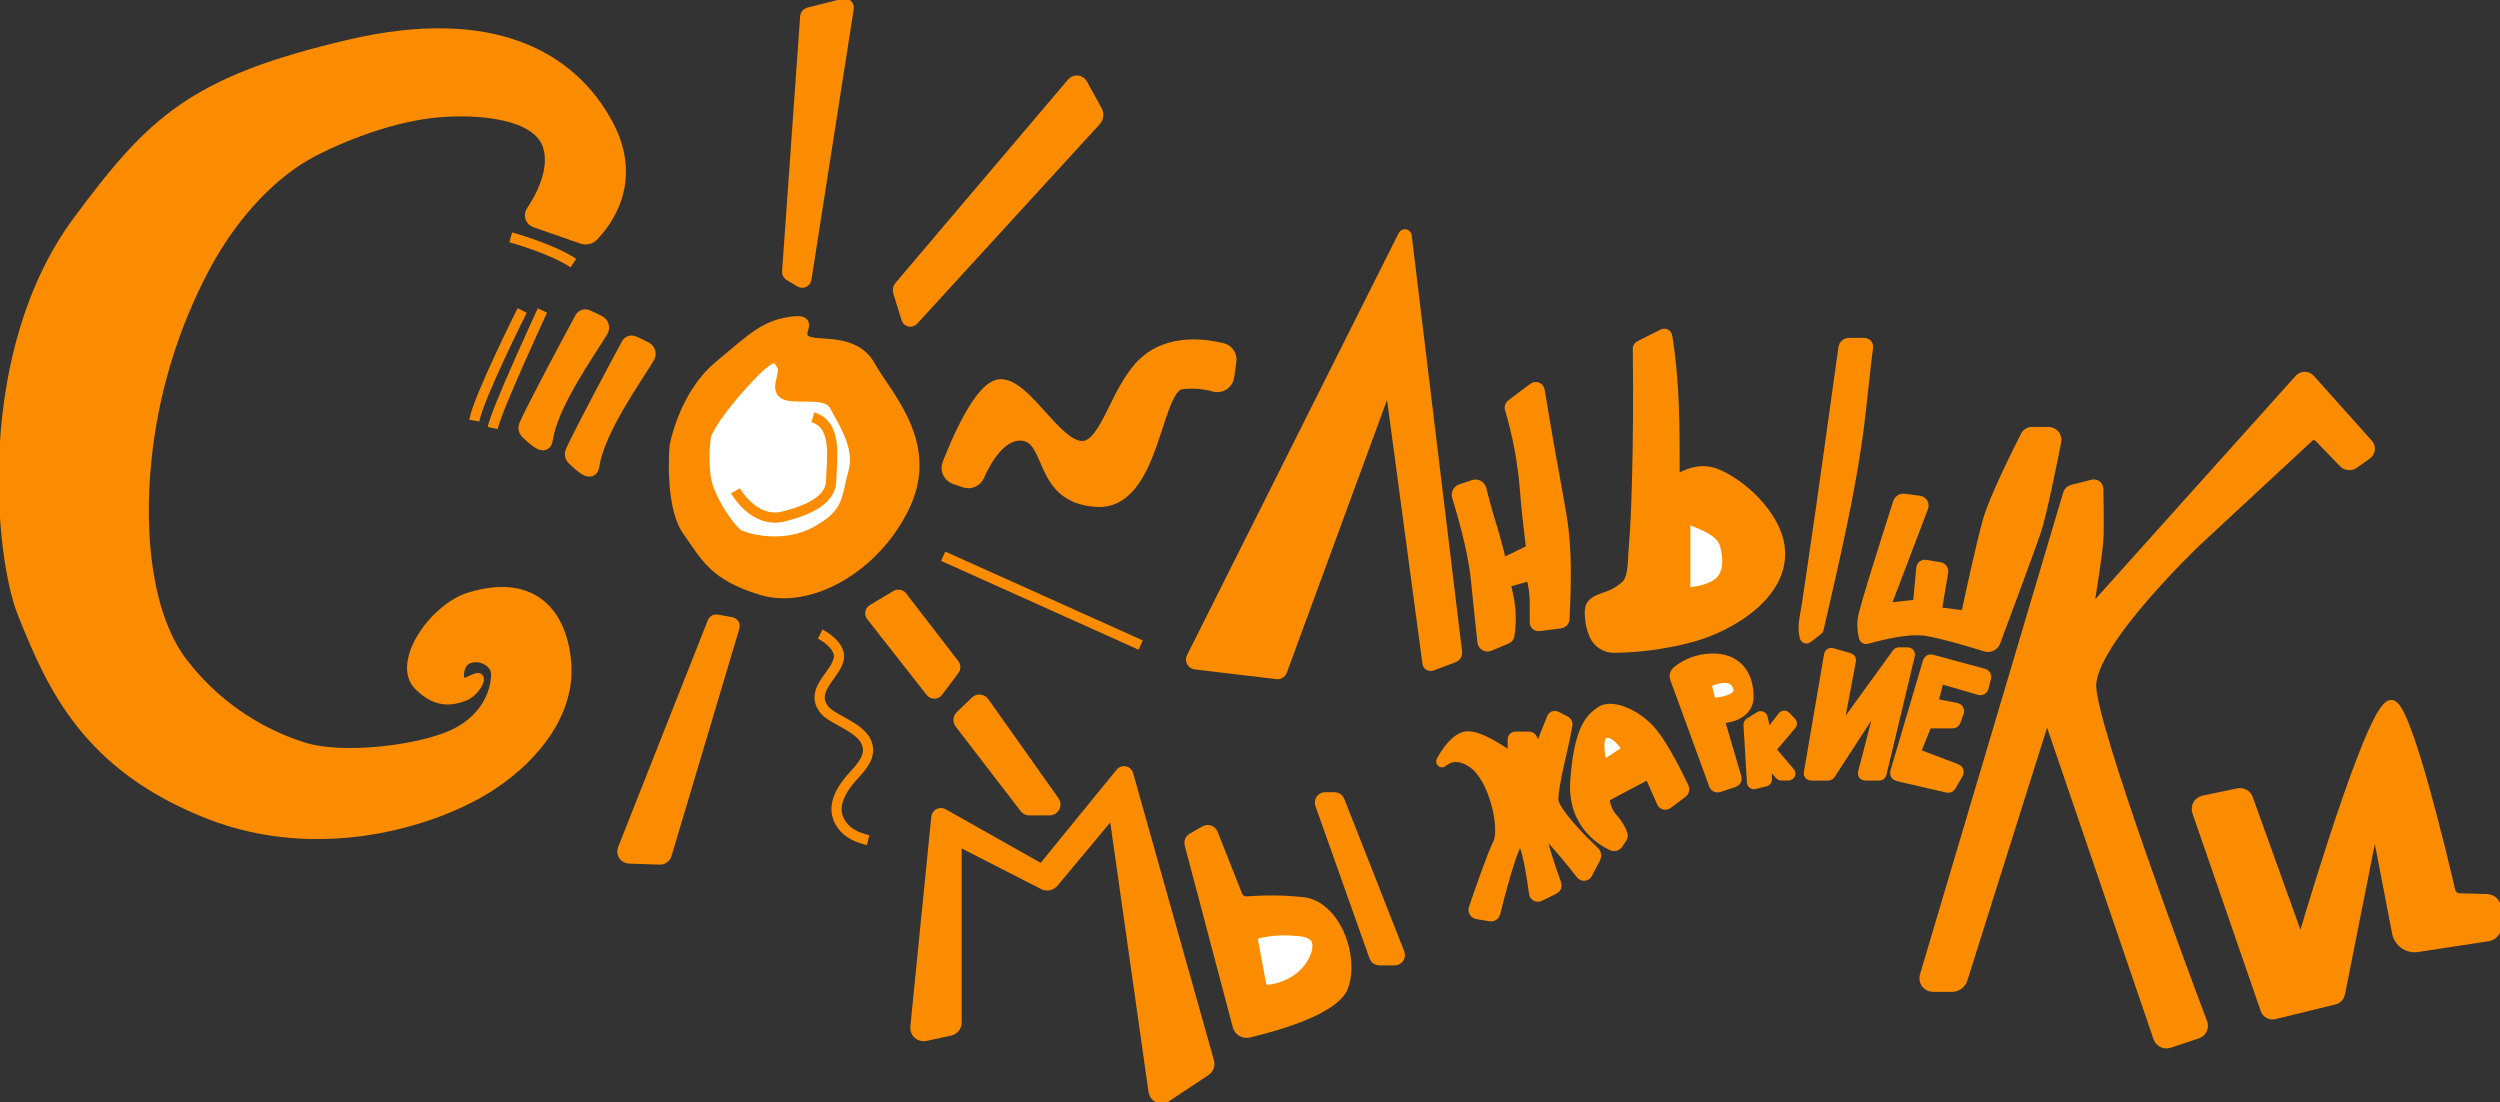 <?xml version="1.0" encoding="UTF-8"?> <svg xmlns="http://www.w3.org/2000/svg" width="490" height="216" viewBox="0 0 490 216" fill="none"><rect x="0" y="0" width="490" height="216" fill="#333333" stroke="none"/> <g clip-path="url(#clip0_89_89)"> <path d="M104.866 43.584L114.079 46.795C114.46 46.929 114.871 46.952 115.264 46.86C115.657 46.768 116.015 46.566 116.296 46.277C118.866 43.635 125.104 35.593 119.27 24.542C112.05 10.864 96.296 2.311 68.729 8.704C37.682 15.903 29.74 23.822 15.299 43.26C-3.921 69.135 -0.116 108.875 4.469 120.293C10.245 134.691 17.104 150.17 40.931 159.529C62.808 168.125 85.697 160.969 96.527 153.769C105.191 148.01 111.689 139.371 110.967 130.012C110.245 120.653 104.808 113.28 92.195 117.053C84.975 119.213 77.754 130.012 82.086 134.331C85.697 137.931 88.585 137.211 90.751 136.491C92.917 135.771 94.44 132.891 93.639 132.891C92.837 132.891 89.307 135.771 90.029 131.451C90.751 127.132 97.249 128.572 97.249 132.171C97.249 135.771 95.083 141.53 87.862 144.41C80.642 147.29 66.924 148.73 59.704 146.57C50.239 143.632 41.917 137.849 35.877 130.012C28.772 120.811 27.213 104.814 28.657 90.416C29.982 77.069 33.906 64.108 40.209 52.259C45.985 41.461 53.928 33.541 61.357 29.704C68.577 25.982 77.754 22.742 85.697 22.022C93.639 21.302 105.249 22.202 107.357 28.502C108.931 33.224 105.913 38.718 104.151 41.345C104.02 41.531 103.934 41.745 103.899 41.97C103.865 42.195 103.883 42.425 103.952 42.642C104.021 42.858 104.14 43.056 104.298 43.22C104.457 43.383 104.651 43.508 104.866 43.584Z" fill="#FB8C00" stroke="#FB8C00" stroke-width="2" stroke-miterlimit="10"></path> <path d="M100.108 46.522C100.108 46.522 108.051 48.681 112.383 51.561" stroke="#FB8C00" stroke-width="2" stroke-miterlimit="10"></path> <path d="M132.238 87.406C132.238 87.406 134.007 77.478 140.903 71.719C147.798 65.959 149.949 63.799 155.004 63.08C160.058 62.359 155.726 65.239 157.892 66.679C160.058 68.119 167.372 65.959 170.57 71.719C173.769 77.478 183.162 86.837 177.386 99.076C171.61 111.315 158.614 118.514 149.227 115.634C139.841 112.754 138.397 109.155 134.787 104.115C131.177 99.076 132.238 87.406 132.238 87.406Z" fill="#FB8C00" stroke="#FB8C00" stroke-width="2" stroke-miterlimit="10"></path> <path d="M138.376 85.397C138.376 85.397 139.098 82.518 145.596 75.318C152.094 68.119 152.26 70.149 153.257 71.654C154.253 73.159 151.372 76.758 154.26 77.478C157.148 78.198 162.202 76.758 163.646 79.638C165.09 82.518 168.701 87.557 167.257 92.597C165.813 97.636 166.535 100.516 160.036 104.116C153.538 107.715 146.318 105.555 144.874 104.835C143.43 104.116 139.098 98.075 138.376 93.9C137.958 91.081 137.958 88.216 138.376 85.397V85.397Z" fill="white" stroke="#FB8C00" stroke-width="2" stroke-miterlimit="10"></path> <path d="M144.151 96.196C144.151 96.196 147.761 102.676 153.538 101.236C159.314 99.796 162.924 97.636 162.924 94.037C162.924 90.437 164.368 83.238 159.314 81.798" stroke="#FB8C00" stroke-width="2" stroke-miterlimit="10"></path> <path d="M154.288 53.224L157.826 3.196C157.841 3.028 157.908 2.867 158.018 2.738C158.128 2.609 158.275 2.518 158.44 2.476L165.343 0.72C165.474 0.687 165.611 0.687 165.742 0.72C165.874 0.754 165.994 0.819 166.094 0.91C166.193 1.002 166.269 1.116 166.313 1.244C166.357 1.372 166.368 1.508 166.346 1.641L158.05 54.714C158.03 54.847 157.978 54.972 157.898 55.079C157.818 55.187 157.712 55.272 157.591 55.329C157.469 55.386 157.336 55.413 157.202 55.406C157.068 55.399 156.938 55.359 156.823 55.29L154.657 54.009C154.529 53.925 154.426 53.807 154.361 53.668C154.296 53.53 154.271 53.376 154.288 53.224V53.224Z" fill="#FB8C00" stroke="#FB8C00" stroke-width="2" stroke-miterlimit="10"></path> <path d="M176.261 56.111L210.109 16.227C210.239 16.073 210.405 15.952 210.592 15.875C210.779 15.799 210.983 15.769 211.184 15.789C211.386 15.809 211.579 15.878 211.748 15.989C211.917 16.101 212.055 16.252 212.152 16.429L215.04 21.684C215.212 21.999 215.282 22.36 215.239 22.716C215.196 23.072 215.044 23.406 214.802 23.671L179.004 62.792C178.911 62.893 178.792 62.968 178.661 63.009C178.529 63.05 178.389 63.056 178.255 63.026C178.12 62.996 177.996 62.931 177.894 62.839C177.793 62.746 177.717 62.628 177.676 62.497L176.037 57.213C175.979 57.025 175.969 56.826 176.008 56.634C176.047 56.441 176.134 56.262 176.261 56.111V56.111Z" fill="#FB8C00" stroke="#FB8C00" stroke-width="2" stroke-miterlimit="10"></path> <path d="M140.448 121.43L143.444 121.977C143.537 121.999 143.625 122.039 143.703 122.095C143.781 122.151 143.846 122.223 143.896 122.304C143.946 122.386 143.979 122.477 143.993 122.571C144.007 122.666 144.002 122.763 143.978 122.855L130.657 167.491C130.571 167.781 130.391 168.034 130.146 168.211C129.9 168.388 129.603 168.479 129.3 168.47L123.307 168.268C123.088 168.26 122.874 168.2 122.683 168.093C122.493 167.986 122.33 167.834 122.21 167.652C122.09 167.469 122.016 167.261 121.993 167.044C121.97 166.826 122 166.607 122.079 166.404L139.682 121.883C139.741 121.733 139.848 121.607 139.986 121.525C140.125 121.443 140.288 121.409 140.448 121.43Z" fill="#FB8C00" stroke="#FB8C00" stroke-width="2" stroke-miterlimit="10"></path> <path d="M170.759 120.739L182.427 135.612C182.51 135.719 182.616 135.805 182.737 135.864C182.859 135.923 182.992 135.953 183.127 135.953C183.262 135.953 183.395 135.923 183.517 135.864C183.638 135.805 183.744 135.719 183.827 135.612L187.069 131.293C187.185 131.14 187.247 130.955 187.247 130.764C187.247 130.573 187.185 130.387 187.069 130.235L176.795 116.894C176.664 116.723 176.474 116.607 176.262 116.567C176.05 116.527 175.831 116.567 175.647 116.678L171.004 119.45C170.898 119.514 170.806 119.599 170.735 119.701C170.664 119.802 170.615 119.918 170.592 120.04C170.568 120.161 170.571 120.286 170.6 120.407C170.629 120.527 170.683 120.641 170.759 120.739V120.739Z" fill="#FB8C00" stroke="#FB8C00" stroke-width="2" stroke-miterlimit="10"></path> <path d="M188.087 141.775L200.852 158.384C200.958 158.521 201.093 158.632 201.249 158.708C201.404 158.784 201.575 158.823 201.748 158.823H205.733C205.94 158.822 206.143 158.765 206.32 158.657C206.496 158.55 206.64 158.396 206.735 158.213C206.83 158.03 206.873 157.824 206.86 157.618C206.846 157.412 206.776 157.214 206.657 157.045L192.888 137.607C192.794 137.475 192.672 137.364 192.531 137.283C192.39 137.202 192.233 137.152 192.071 137.136C191.908 137.12 191.745 137.14 191.591 137.192C191.437 137.245 191.296 137.33 191.177 137.441L188.195 140.321C188.007 140.511 187.892 140.762 187.872 141.028C187.852 141.295 187.929 141.56 188.087 141.775V141.775Z" fill="#FB8C00" stroke="#FB8C00" stroke-width="2" stroke-miterlimit="10"></path> <path d="M184.866 109.019L223.574 126.434" stroke="#FB8C00" stroke-width="2" stroke-miterlimit="10"></path> <path d="M187.098 93.9C186.804 93.797 186.534 93.636 186.305 93.426C186.075 93.217 185.889 92.964 185.759 92.682C185.629 92.4 185.557 92.095 185.548 91.785C185.538 91.475 185.592 91.166 185.704 90.876C187.567 86.096 192.202 75.319 196.137 75.319C201.191 75.319 206.968 87.291 212.022 87.428C217.076 87.565 218.708 74.635 225.473 69.941C230.311 66.579 236.491 67.464 239.617 68.242C240.174 68.382 240.658 68.724 240.975 69.2C241.293 69.676 241.421 70.254 241.336 70.819L240.903 73.872C240.854 74.201 240.735 74.515 240.554 74.795C240.374 75.074 240.135 75.312 239.855 75.492C239.575 75.672 239.259 75.79 238.929 75.838C238.599 75.886 238.263 75.864 237.942 75.772C235.855 75.181 233.667 75.026 231.516 75.319C226.462 76.039 226.462 99.076 214.91 98.356C203.357 97.636 206.246 86.118 200.469 85.398C196.296 84.879 193.249 90.279 191.921 93.317C191.683 93.848 191.255 94.271 190.721 94.503C190.186 94.735 189.584 94.758 189.033 94.57L187.098 93.9Z" fill="#FB8C00" stroke="#FB8C00" stroke-width="2" stroke-miterlimit="10"></path> <path d="M160.758 124.273C160.758 124.273 165.09 126.433 164.368 129.313C163.646 132.063 160.223 134.259 160.685 137.304C160.945 138.419 161.628 139.389 162.591 140.011C164.974 141.753 169.776 143.193 170.122 146.663C170.368 149.046 168.122 151.033 166.714 152.675C164.548 155.23 162.743 158.564 165.01 161.703C166.245 163.416 168.158 164.193 170.144 164.669" stroke="#FB8C00" stroke-width="2" stroke-miterlimit="10"></path> <path d="M102.346 60.855C102.346 60.855 93.682 78.134 92.96 82.453" stroke="#FB8C00" stroke-width="2" stroke-miterlimit="10"></path> <path d="M106.318 60.855C106.318 60.855 97.292 80.293 96.57 83.893" stroke="#FB8C00" stroke-width="2" stroke-miterlimit="10"></path> <path d="M103.083 84.951C102.862 84.736 102.711 84.46 102.651 84.158C102.59 83.856 102.623 83.543 102.744 83.259C104.246 79.775 111.683 65.938 113.69 62.223C113.826 61.977 114.048 61.788 114.315 61.694C114.581 61.6 114.872 61.606 115.134 61.712C115.98 62.062 116.806 62.456 117.61 62.892C117.788 62.993 117.944 63.128 118.069 63.29C118.194 63.452 118.284 63.637 118.335 63.835C118.387 64.032 118.397 64.238 118.367 64.44C118.337 64.641 118.266 64.835 118.159 65.009C115.581 69.257 108.383 79.3 107.372 86.074C106.997 88.752 104.491 86.29 103.083 84.951Z" fill="#FB8C00" stroke="#FB8C00" stroke-width="2" stroke-miterlimit="10"></path> <path d="M112.18 90.099C111.959 89.883 111.808 89.605 111.749 89.301C111.69 88.998 111.724 88.684 111.848 88.4C113.357 84.952 120.779 71.086 122.786 67.371C122.922 67.115 123.151 66.92 123.426 66.825C123.7 66.73 124.001 66.743 124.267 66.86C125.109 67.211 125.934 67.605 126.736 68.041C126.914 68.14 127.07 68.275 127.194 68.436C127.319 68.597 127.409 68.782 127.461 68.979C127.512 69.176 127.523 69.381 127.492 69.582C127.462 69.784 127.392 69.977 127.285 70.15C124.714 74.398 117.508 84.448 116.498 91.222C116.093 93.922 113.588 91.431 112.18 90.099Z" fill="#FB8C00" stroke="#FB8C00" stroke-width="2" stroke-miterlimit="10"></path> <path d="M251.264 131.545L271.943 75.254C271.964 75.2 272.002 75.153 272.052 75.123C272.102 75.092 272.16 75.079 272.218 75.084C272.276 75.09 272.331 75.115 272.374 75.154C272.417 75.194 272.445 75.247 272.455 75.304L279.791 129.968C279.803 130.063 279.837 130.153 279.889 130.233C279.942 130.313 280.011 130.379 280.094 130.428C280.176 130.476 280.268 130.506 280.363 130.513C280.458 130.521 280.554 130.507 280.643 130.472L284.975 128.853C285.174 128.777 285.341 128.638 285.451 128.456C285.561 128.275 285.607 128.062 285.582 127.852L275.697 46.234C275.69 46.159 275.658 46.088 275.606 46.033C275.555 45.978 275.487 45.941 275.412 45.928C275.338 45.915 275.261 45.927 275.194 45.961C275.127 45.995 275.073 46.051 275.04 46.118L233.546 128.867C233.48 129 233.447 129.148 233.45 129.296C233.453 129.445 233.492 129.59 233.562 129.721C233.633 129.852 233.733 129.964 233.856 130.049C233.979 130.133 234.12 130.187 234.268 130.206L250.311 132.128C250.512 132.152 250.716 132.107 250.889 132.002C251.062 131.896 251.194 131.735 251.264 131.545V131.545Z" fill="#FB8C00" stroke="#FB8C00" stroke-width="2" stroke-miterlimit="10"></path> <path d="M286.361 95.873C286.068 95.963 285.822 96.164 285.678 96.434C285.533 96.704 285.501 97.019 285.589 97.313C286.462 100.12 288.701 107.708 289.278 113.468C289.798 118.709 290.325 123.547 290.571 125.822C290.587 125.976 290.64 126.124 290.724 126.254C290.809 126.384 290.923 126.492 291.057 126.57C291.191 126.647 291.342 126.693 291.497 126.702C291.652 126.71 291.807 126.683 291.95 126.621L295.35 125.181C295.481 125.127 295.594 125.04 295.68 124.929C295.766 124.818 295.822 124.687 295.841 124.547C296.191 122.236 296.169 119.883 295.776 117.579L295.249 115.138C295.196 114.885 295.24 114.62 295.374 114.399C295.508 114.177 295.722 114.014 295.971 113.943L299.119 113.043C299.247 113.006 299.38 112.996 299.511 113.013C299.642 113.03 299.769 113.074 299.882 113.141C299.996 113.208 300.095 113.298 300.172 113.405C300.249 113.512 300.304 113.634 300.332 113.763C300.622 115.089 300.789 116.438 300.831 117.795V121.977C300.829 122.083 300.851 122.188 300.895 122.284C300.938 122.381 301.003 122.466 301.083 122.535C301.164 122.604 301.259 122.654 301.361 122.682C301.464 122.71 301.571 122.715 301.675 122.697L305.834 122.179C306.05 122.155 306.249 122.054 306.396 121.896C306.543 121.737 306.628 121.531 306.636 121.315C306.939 114.605 307.177 107.831 306.065 101.157C305.127 95.599 304.044 90.049 303.105 84.484C302.652 81.82 302.202 79.156 301.755 76.492C301.733 76.364 301.678 76.244 301.596 76.143C301.514 76.042 301.407 75.964 301.286 75.916C301.165 75.868 301.033 75.853 300.904 75.87C300.775 75.888 300.653 75.939 300.549 76.017L296.217 79.278C296.091 79.366 295.997 79.492 295.947 79.637C295.898 79.782 295.896 79.939 295.942 80.085C297.438 85.135 298.418 90.323 298.867 95.57C299.148 99.4 299.589 103.216 300.058 107.032C300.081 107.218 300.045 107.406 299.956 107.571C299.866 107.736 299.728 107.87 299.56 107.953L295.148 110.113C295.053 110.158 294.95 110.181 294.845 110.182C294.74 110.183 294.637 110.161 294.541 110.118C294.446 110.075 294.361 110.011 294.292 109.932C294.224 109.853 294.173 109.76 294.145 109.659C293.711 107.982 292.744 104.238 292.195 102.59C291.646 100.941 290.787 97.651 290.325 95.851C290.286 95.702 290.217 95.562 290.123 95.439C290.029 95.317 289.911 95.214 289.776 95.138C289.642 95.061 289.493 95.013 289.34 94.994C289.186 94.976 289.03 94.988 288.881 95.03L286.361 95.873Z" fill="#FB8C00" stroke="#FB8C00" stroke-width="2" stroke-miterlimit="10"></path> <path d="M321.365 67.781C321.263 67.83 321.177 67.906 321.117 68.002C321.057 68.097 321.025 68.208 321.025 68.321C321.133 77.32 321.105 86.319 320.837 95.325C320.715 99.436 320.578 103.547 320.209 107.643C320.043 109.472 320.209 113.215 318.765 114.677C317.655 115.717 316.329 116.501 314.881 116.973C313.733 117.427 312.043 117.809 311.689 119.184C311.596 119.658 311.578 120.144 311.639 120.624C311.673 121.972 311.974 123.301 312.527 124.533C312.864 125.255 313.4 125.866 314.073 126.296C314.745 126.725 315.526 126.955 316.325 126.959C321.264 126.897 326.177 126.244 330.96 125.015C338.946 123.05 351.047 115.973 348.563 105.944C347.235 100.588 341.639 95.145 336.671 92.986C333.993 91.826 331.552 92.402 329.105 93.785C329.015 93.836 328.913 93.864 328.809 93.864C328.705 93.864 328.603 93.836 328.513 93.785C328.423 93.733 328.348 93.658 328.296 93.569C328.244 93.479 328.217 93.377 328.217 93.273C328.217 84.015 328.267 75.088 326.772 65.916C326.757 65.826 326.721 65.74 326.666 65.665C326.612 65.591 326.541 65.531 326.459 65.489C326.377 65.447 326.286 65.425 326.194 65.424C326.102 65.423 326.01 65.444 325.928 65.484L321.365 67.781Z" fill="#FB8C00" stroke="#FB8C00" stroke-width="2" stroke-miterlimit="10"></path> <path d="M362.404 67.227C362.142 67.226 361.888 67.321 361.69 67.493C361.492 67.665 361.364 67.903 361.329 68.162C359.885 78.486 358.441 88.805 356.996 99.119C356.39 103.396 355.747 107.759 355.105 112.078C354.78 114.281 354.448 116.477 354.123 118.68C353.82 120.667 353.184 122.891 353.747 124.886C353.763 124.941 353.792 124.991 353.832 125.032C353.872 125.072 353.921 125.102 353.976 125.119C354.031 125.135 354.089 125.138 354.145 125.126C354.201 125.114 354.253 125.088 354.296 125.051L356.282 123.496C356.375 123.426 356.44 123.323 356.462 123.208C359.502 109.825 362.751 96.384 364.448 82.748C365.054 77.853 365.48 72.936 366.13 68.033C366.142 67.931 366.133 67.828 366.102 67.731C366.071 67.633 366.02 67.543 365.952 67.467C365.884 67.391 365.8 67.33 365.706 67.288C365.612 67.247 365.511 67.226 365.408 67.227H362.404Z" fill="#FB8C00" stroke="#FB8C00" stroke-width="2" stroke-miterlimit="10"></path> <path d="M330.317 102.546V115.504C330.317 115.601 330.338 115.696 330.378 115.783C330.419 115.871 330.478 115.948 330.551 116.011C330.625 116.073 330.711 116.119 330.804 116.144C330.897 116.17 330.995 116.175 331.09 116.16C333.018 115.864 335.292 115.497 336.866 114.194C338.953 112.481 338.765 109.291 338.13 106.923C337.364 104.043 333.798 102.942 331.328 101.883C331.218 101.835 331.098 101.816 330.978 101.826C330.859 101.836 330.743 101.876 330.643 101.942C330.543 102.007 330.46 102.097 330.403 102.202C330.347 102.308 330.317 102.426 330.317 102.546Z" fill="white" stroke="#FB8C00" stroke-width="2" stroke-miterlimit="10"></path> <path d="M373.242 97.773C372.981 97.734 372.715 97.788 372.491 97.926C372.268 98.065 372.101 98.279 372.021 98.529C370.715 102.59 365.4 119.184 365.09 121.394C364.972 122.558 365.052 123.734 365.328 124.871C365.342 124.934 365.369 124.993 365.407 125.045C365.445 125.097 365.494 125.14 365.549 125.172C365.605 125.205 365.666 125.225 365.73 125.233C365.794 125.241 365.859 125.235 365.92 125.217C367.646 124.713 373.754 123.057 377.408 123.626C380.642 124.115 386.512 125.879 389.191 126.714C389.569 126.833 389.977 126.802 390.332 126.627C390.687 126.453 390.961 126.149 391.097 125.778C392.736 121.373 397.812 107.723 399.039 104.116C400.173 100.725 402.195 90.66 403.011 86.506C403.054 86.284 403.048 86.055 402.993 85.836C402.937 85.616 402.833 85.412 402.689 85.237C402.545 85.062 402.363 84.921 402.158 84.825C401.953 84.728 401.729 84.678 401.502 84.678H398.238C397.992 84.676 397.751 84.742 397.54 84.87C397.33 84.997 397.159 85.18 397.047 85.398C395.668 88.105 390.881 97.636 389.653 101.956C388.426 106.276 386.216 116.463 385.53 119.688C385.471 119.957 385.314 120.195 385.088 120.355C384.862 120.515 384.585 120.585 384.31 120.552L380.354 120.055C380.249 120.042 380.148 120.008 380.057 119.955C379.966 119.902 379.887 119.832 379.823 119.748C379.76 119.664 379.714 119.569 379.689 119.467C379.663 119.365 379.659 119.259 379.675 119.155L380.852 112.1C380.869 111.997 380.867 111.892 380.843 111.791C380.82 111.689 380.777 111.593 380.717 111.508C380.657 111.423 380.58 111.351 380.492 111.296C380.403 111.24 380.305 111.203 380.202 111.186L377.357 110.71C377.268 110.695 377.176 110.699 377.087 110.721C376.999 110.742 376.916 110.782 376.844 110.838C376.773 110.893 376.713 110.963 376.669 111.043C376.626 111.123 376.6 111.21 376.592 111.301L375.956 118.068C375.947 118.189 375.896 118.302 375.811 118.389C375.727 118.475 375.615 118.53 375.494 118.543L370.007 119.148C369.945 119.155 369.883 119.145 369.826 119.121C369.768 119.097 369.718 119.058 369.681 119.009C369.643 118.96 369.619 118.901 369.61 118.84C369.601 118.779 369.609 118.716 369.632 118.658L376.953 99.407C377 99.279 377.019 99.142 377.007 99.005C376.995 98.869 376.953 98.737 376.884 98.619C376.815 98.5 376.721 98.399 376.608 98.321C376.495 98.243 376.366 98.192 376.231 98.169L373.242 97.773Z" fill="#FB8C00" stroke="#FB8C00" stroke-width="2" stroke-miterlimit="10"></path> <path d="M405.335 96.845L377.277 191.249C377.199 191.499 377.181 191.763 377.224 192.02C377.267 192.278 377.371 192.522 377.526 192.732C377.682 192.943 377.885 193.114 378.119 193.231C378.352 193.349 378.611 193.41 378.873 193.409H382.591C383.046 193.406 383.487 193.26 383.854 192.992C384.221 192.725 384.494 192.349 384.635 191.919L401.191 139.414L423.032 203.358C423.102 203.566 423.212 203.757 423.356 203.921C423.501 204.086 423.676 204.221 423.873 204.318C424.069 204.415 424.283 204.472 424.501 204.486C424.72 204.501 424.94 204.472 425.147 204.402L430.671 202.566C430.873 202.5 431.059 202.394 431.219 202.255C431.379 202.115 431.509 201.945 431.601 201.754C431.693 201.563 431.746 201.355 431.756 201.144C431.766 200.932 431.734 200.721 431.66 200.522C428.151 191.206 409.855 142.208 409.855 134.375C409.855 125.736 430.44 106.161 430.44 106.161L452.519 85.672C452.657 85.539 452.821 85.436 452.999 85.367C453.178 85.298 453.369 85.265 453.56 85.271C453.752 85.276 453.94 85.319 454.115 85.398C454.289 85.477 454.446 85.59 454.577 85.729L459.342 90.668C459.6 90.939 459.947 91.108 460.32 91.144C460.693 91.18 461.066 91.08 461.371 90.862L463.92 89.055C464.074 88.944 464.203 88.802 464.299 88.638C464.394 88.475 464.455 88.293 464.476 88.104C464.497 87.916 464.478 87.725 464.421 87.544C464.364 87.363 464.269 87.196 464.144 87.054L452.757 74.326C452.628 74.181 452.47 74.066 452.292 73.986C452.115 73.907 451.923 73.866 451.729 73.866C451.534 73.866 451.342 73.907 451.165 73.986C450.988 74.066 450.829 74.181 450.7 74.326L410.165 119.508C410.1 119.581 410.012 119.63 409.916 119.649C409.82 119.668 409.72 119.656 409.632 119.614C409.543 119.572 409.471 119.502 409.425 119.416C409.38 119.329 409.363 119.231 409.378 119.134C409.898 115.974 411.046 108.767 411.256 105.902C411.443 103.396 411.256 95.823 411.256 95.823C411.255 95.693 411.225 95.564 411.168 95.448C411.11 95.331 411.027 95.229 410.924 95.149C410.821 95.069 410.701 95.014 410.573 94.987C410.446 94.961 410.314 94.963 410.187 94.995L406.122 96.017C405.93 96.075 405.757 96.182 405.619 96.327C405.481 96.472 405.383 96.651 405.335 96.845V96.845Z" fill="#FB8C00" stroke="#FB8C00" stroke-width="2" stroke-miterlimit="10"></path> <path d="M430.672 159.104L444.044 197.829C444.158 198.177 444.401 198.467 444.723 198.642C445.045 198.817 445.421 198.864 445.776 198.773L457.553 195.893C457.819 195.827 458.06 195.687 458.249 195.49C458.439 195.292 458.568 195.045 458.621 194.777L464.975 162.776C464.999 162.661 465.062 162.558 465.153 162.484C465.245 162.41 465.359 162.369 465.477 162.369C465.595 162.369 465.709 162.41 465.8 162.484C465.891 162.558 465.954 162.661 465.979 162.776L469.834 182.797C470.005 183.692 470.518 184.484 471.264 185.008C472.011 185.532 472.932 185.746 473.834 185.605L487.632 183.488C488.082 183.421 488.492 183.195 488.789 182.852C489.086 182.508 489.249 182.07 489.249 181.617V178.125C489.249 177.63 489.056 177.154 488.709 176.799C488.362 176.444 487.89 176.238 487.394 176.224L482.058 176.088C481.641 176.077 481.239 175.93 480.913 175.67C480.587 175.41 480.355 175.051 480.253 174.648C478.715 168.017 472.152 140.494 469.004 138.277C465.856 136.06 454.376 173.971 451.589 183.359C451.539 183.495 451.45 183.612 451.332 183.697C451.215 183.781 451.074 183.829 450.929 183.833C450.785 183.837 450.642 183.797 450.52 183.719C450.398 183.641 450.302 183.528 450.246 183.395L440.592 156.549C440.459 156.174 440.194 155.861 439.845 155.667C439.497 155.474 439.09 155.414 438.701 155.498L431.849 156.938C431.621 156.99 431.406 157.09 431.22 157.231C431.034 157.372 430.88 157.551 430.769 157.756C430.658 157.961 430.591 158.187 430.575 158.42C430.558 158.652 430.591 158.886 430.672 159.104V159.104Z" fill="#FB8C00" stroke="#FB8C00" stroke-width="2" stroke-miterlimit="10"></path> <path d="M179.422 201.32L183.523 160.205C183.534 160.054 183.583 159.908 183.666 159.781C183.749 159.653 183.862 159.549 183.996 159.477C184.13 159.405 184.28 159.368 184.432 159.37C184.584 159.371 184.734 159.411 184.866 159.485L203.458 169.975C203.672 170.095 203.921 170.136 204.162 170.09C204.403 170.044 204.619 169.914 204.772 169.723L219.639 151.473C219.737 151.35 219.868 151.257 220.016 151.204C220.164 151.151 220.324 151.14 220.478 151.172C220.632 151.204 220.774 151.278 220.888 151.386C221.003 151.494 221.085 151.631 221.126 151.782L236.975 208.102C237.066 208.429 237.051 208.776 236.933 209.094C236.815 209.412 236.6 209.684 236.318 209.873L228.585 215.006C228.359 215.158 228.098 215.25 227.827 215.273C227.555 215.296 227.283 215.25 227.034 215.14C226.786 215.029 226.569 214.856 226.406 214.639C226.243 214.422 226.138 214.167 226.101 213.898L218.476 160.184C218.46 160.067 218.411 159.958 218.333 159.87C218.256 159.781 218.155 159.717 218.041 159.685C217.928 159.652 217.808 159.654 217.695 159.689C217.583 159.724 217.483 159.791 217.408 159.881L206.498 172.962C206.264 173.242 205.941 173.434 205.583 173.507C205.225 173.58 204.853 173.53 204.527 173.366L188.852 165.36C188.709 165.287 188.549 165.252 188.389 165.259C188.228 165.265 188.072 165.313 187.935 165.396C187.798 165.48 187.685 165.598 187.606 165.737C187.528 165.877 187.487 166.035 187.487 166.195V200.428C187.486 200.794 187.359 201.15 187.128 201.435C186.897 201.72 186.576 201.919 186.216 201.997L181.379 203.048C181.13 203.104 180.871 203.101 180.624 203.037C180.376 202.974 180.148 202.853 179.957 202.684C179.766 202.515 179.617 202.304 179.524 202.067C179.432 201.829 179.397 201.574 179.422 201.32Z" fill="#FB8C00" stroke="#FB8C00" stroke-width="2" stroke-miterlimit="10"></path> <path d="M233.17 165.461L242.599 201.112C242.717 201.555 243.003 201.935 243.396 202.171C243.79 202.407 244.26 202.482 244.708 202.379C249.228 201.328 261.495 198.059 263.257 193.387C265.423 187.628 261.812 177.549 255.314 176.829C251.699 176.454 248.057 176.409 244.433 176.692C244.025 176.726 243.617 176.627 243.269 176.41C242.922 176.194 242.654 175.871 242.506 175.49L237.711 163.366C237.655 163.225 237.569 163.098 237.459 162.993C237.349 162.888 237.218 162.807 237.074 162.757C236.931 162.706 236.778 162.687 236.627 162.7C236.475 162.713 236.328 162.759 236.195 162.833L233.646 164.273C233.448 164.392 233.294 164.573 233.208 164.787C233.122 165.002 233.108 165.238 233.17 165.461V165.461Z" fill="#FB8C00" stroke="#FB8C00" stroke-width="2" stroke-miterlimit="10"></path> <path d="M245.596 184.453L247.177 192.941C247.241 193.274 247.429 193.57 247.704 193.77C247.979 193.969 248.32 194.056 248.657 194.014C252.672 193.524 256.506 191.134 257.899 187.203C258.318 186.03 258.52 184.388 257.48 183.488C256.441 182.588 255.004 182.502 253.748 182.43C251.329 182.21 248.891 182.38 246.527 182.934C246.21 183.025 245.938 183.232 245.765 183.513C245.593 183.794 245.532 184.129 245.596 184.453V184.453Z" fill="white" stroke="#FB8C00" stroke-width="2" stroke-miterlimit="10"></path> <path d="M259.74 156.268H261.581C261.787 156.268 261.988 156.33 262.158 156.445C262.328 156.561 262.459 156.725 262.534 156.916L274.303 186.829C274.363 186.983 274.384 187.15 274.365 187.314C274.345 187.479 274.286 187.636 274.193 187.773C274.099 187.91 273.973 188.022 273.826 188.099C273.68 188.177 273.516 188.217 273.35 188.218H270.339C270.127 188.22 269.92 188.155 269.747 188.034C269.573 187.913 269.442 187.74 269.372 187.541L258.772 157.664C258.711 157.508 258.689 157.339 258.708 157.173C258.727 157.006 258.787 156.847 258.883 156.709C258.978 156.571 259.107 156.458 259.256 156.381C259.406 156.305 259.572 156.265 259.74 156.268V156.268Z" fill="#FB8C00" stroke="#FB8C00" stroke-width="2" stroke-miterlimit="10"></path> <path d="M282.499 149.183C282.482 149.215 282.477 149.252 282.485 149.286C282.493 149.321 282.513 149.352 282.542 149.374C282.57 149.395 282.605 149.406 282.641 149.404C282.677 149.402 282.711 149.388 282.737 149.363C283.719 148.514 285.668 147.556 288.556 149.471C292.888 152.351 295.054 162.43 293.61 165.31C292.419 167.678 289.776 175.389 288.867 178.06C288.827 178.175 288.814 178.297 288.826 178.417C288.839 178.538 288.878 178.655 288.941 178.759C289.003 178.863 289.088 178.952 289.188 179.021C289.289 179.089 289.404 179.134 289.524 179.154L292.094 179.579C292.308 179.616 292.528 179.57 292.709 179.451C292.89 179.332 293.019 179.148 293.069 178.938C293.834 175.857 296.679 164.59 297.943 164.59C299.206 164.59 300.304 172.3 300.693 175.108C300.707 175.224 300.749 175.336 300.815 175.432C300.881 175.529 300.97 175.608 301.074 175.662C301.178 175.717 301.293 175.746 301.411 175.746C301.528 175.746 301.644 175.717 301.748 175.662L304.636 174.258C304.813 174.176 304.953 174.031 305.028 173.851C305.103 173.671 305.107 173.47 305.04 173.287C304.224 171.033 301.654 163.755 302.267 163.15C302.881 162.545 308.044 168.989 309.899 171.372C309.974 171.464 310.071 171.536 310.181 171.582C310.291 171.628 310.411 171.646 310.53 171.635C310.648 171.624 310.762 171.583 310.861 171.517C310.961 171.451 311.042 171.361 311.098 171.256L312.73 168.161C312.836 167.964 312.873 167.738 312.837 167.518C312.8 167.298 312.691 167.096 312.527 166.944C310.607 165.123 304.434 159.104 304.434 156.671C304.434 153.791 306.405 146.505 306.917 143.582L307.213 142.063C307.24 141.921 307.219 141.773 307.153 141.643C307.088 141.513 306.983 141.408 306.852 141.343L304.997 140.386C304.926 140.35 304.848 140.329 304.768 140.325C304.689 140.321 304.61 140.333 304.535 140.36C304.46 140.388 304.392 140.431 304.335 140.486C304.278 140.541 304.233 140.608 304.202 140.681L301.849 146.563C301.82 146.626 301.774 146.679 301.716 146.716C301.657 146.754 301.589 146.774 301.52 146.774C301.451 146.774 301.383 146.754 301.325 146.716C301.267 146.679 301.22 146.626 301.192 146.563L300.282 144.756C300.23 144.647 300.148 144.556 300.046 144.492C299.943 144.428 299.825 144.395 299.704 144.396H296.953C296.832 144.398 296.716 144.447 296.631 144.533C296.546 144.62 296.499 144.736 296.499 144.857V148.039C296.499 148.102 296.482 148.163 296.449 148.217C296.416 148.271 296.369 148.314 296.313 148.342C296.256 148.371 296.193 148.383 296.13 148.378C296.068 148.372 296.008 148.35 295.957 148.312C294.34 147.139 289.495 143.798 287.112 144.396C285.04 144.95 283.314 147.672 282.499 149.183Z" fill="#FB8C00" stroke="#FB8C00" stroke-width="2" stroke-miterlimit="10"></path> <path d="M317.097 165.454C316.985 165.622 316.817 165.744 316.622 165.8C316.428 165.855 316.22 165.84 316.036 165.756C314.021 164.835 308.173 161.437 308.772 153.071C309.494 142.992 311.66 140.832 313.827 139.392C315.993 137.953 321.047 140.112 323.935 143.712C326.339 146.714 329.169 152.538 330.043 154.389C330.122 154.551 330.141 154.735 330.098 154.91C330.054 155.085 329.951 155.239 329.805 155.346L326.794 157.592C326.708 157.65 326.611 157.689 326.509 157.706C326.407 157.723 326.303 157.718 326.203 157.692C326.103 157.665 326.01 157.617 325.93 157.552C325.85 157.486 325.785 157.404 325.74 157.311L323.574 152.402C323.53 152.303 323.466 152.214 323.386 152.141C323.307 152.068 323.213 152.013 323.111 151.977C323.008 151.942 322.9 151.929 322.792 151.937C322.684 151.946 322.579 151.976 322.484 152.027L315.003 155.987C314.843 156.073 314.713 156.206 314.63 156.368C314.548 156.53 314.517 156.714 314.541 156.894C314.665 158.14 315.169 159.318 315.985 160.27C316.845 161.195 317.524 162.272 317.985 163.445C318.037 163.574 318.056 163.713 318.043 163.851C318.029 163.989 317.982 164.121 317.906 164.237L317.097 165.454Z" fill="#FB8C00" stroke="#FB8C00" stroke-width="2" stroke-miterlimit="10"></path> <path d="M314.954 149.629C314.856 149.696 314.743 149.737 314.625 149.75C314.507 149.762 314.388 149.746 314.278 149.702C314.168 149.658 314.071 149.587 313.995 149.497C313.919 149.406 313.866 149.299 313.842 149.183C313.459 147.498 312.954 144.244 314.564 143.712C316.174 143.179 317.798 145.151 318.578 146.253C318.642 146.341 318.686 146.442 318.71 146.548C318.733 146.655 318.735 146.764 318.715 146.871C318.695 146.978 318.653 147.08 318.592 147.171C318.531 147.261 318.453 147.338 318.362 147.398L314.954 149.629Z" fill="white" stroke="#FB8C00" stroke-width="2" stroke-miterlimit="10"></path> <path d="M328.318 132.935L335.971 153.878C336.039 154.043 336.166 154.177 336.327 154.254C336.489 154.332 336.673 154.346 336.845 154.295L339.899 153.28C339.984 153.254 340.064 153.211 340.133 153.154C340.201 153.097 340.258 153.027 340.3 152.948C340.342 152.869 340.367 152.783 340.375 152.694C340.383 152.605 340.373 152.516 340.347 152.431L336.931 140.833C336.931 140.833 342.708 140.833 342.708 136.513C342.708 132.194 340.318 128.882 335.372 129.098C332.916 129.155 330.55 130.035 328.657 131.596C328.471 131.759 328.339 131.974 328.278 132.213C328.218 132.452 328.232 132.704 328.318 132.935V132.935Z" fill="#FB8C00" stroke="#FB8C00" stroke-width="2" stroke-miterlimit="10"></path> <path d="M334.629 134.821L335.12 136.837C335.189 137.129 335.367 137.385 335.617 137.552C335.868 137.719 336.173 137.785 336.47 137.737C338.427 137.42 341.625 136.873 340.542 134.353C339.553 132.071 336.687 132.913 335.365 133.417C335.092 133.521 334.866 133.721 334.73 133.98C334.595 134.238 334.559 134.538 334.629 134.821V134.821Z" fill="white" stroke="#FB8C00" stroke-width="2" stroke-miterlimit="10"></path> <path d="M342.715 142.013L343.401 153.351C343.403 153.405 343.418 153.456 343.443 153.503C343.468 153.55 343.503 153.591 343.546 153.622C343.589 153.654 343.638 153.676 343.691 153.686C343.743 153.697 343.797 153.695 343.848 153.683L346.014 153.143C346.094 153.123 346.165 153.078 346.216 153.014C346.267 152.951 346.295 152.872 346.296 152.79V149.845C346.295 149.772 346.317 149.699 346.359 149.638C346.401 149.577 346.461 149.531 346.53 149.505C346.6 149.479 346.675 149.475 346.747 149.493C346.819 149.512 346.883 149.552 346.931 149.608L348.866 151.861C348.899 151.903 348.94 151.937 348.988 151.959C349.036 151.982 349.088 151.993 349.141 151.991H350.542C350.611 151.991 350.68 151.972 350.738 151.935C350.797 151.897 350.844 151.844 350.873 151.781C350.902 151.718 350.912 151.647 350.902 151.579C350.892 151.51 350.862 151.445 350.816 151.393L347.206 147.146C347.149 147.079 347.118 146.995 347.118 146.908C347.118 146.821 347.149 146.737 347.206 146.671L351.112 142.056C351.174 141.989 351.208 141.902 351.208 141.811C351.208 141.72 351.174 141.633 351.112 141.566L349.964 140.386C349.928 140.348 349.883 140.319 349.835 140.3C349.786 140.282 349.733 140.274 349.681 140.277C349.629 140.281 349.578 140.295 349.532 140.32C349.486 140.345 349.446 140.38 349.415 140.422L346.686 143.985C346.652 144.027 346.607 144.059 346.556 144.076C346.505 144.094 346.45 144.097 346.397 144.085C346.345 144.073 346.296 144.046 346.258 144.008C346.22 143.97 346.193 143.922 346.181 143.87L345.459 140.652C345.445 140.595 345.418 140.542 345.379 140.498C345.341 140.454 345.293 140.42 345.238 140.398C345.184 140.376 345.125 140.367 345.067 140.373C345.008 140.378 344.952 140.397 344.903 140.429L342.874 141.717C342.826 141.751 342.788 141.796 342.76 141.847C342.733 141.898 342.717 141.955 342.715 142.013V142.013Z" fill="#FB8C00" stroke="#FB8C00" stroke-width="2" stroke-miterlimit="10"></path> <path d="M358.513 128.328L354.542 151.509C354.531 151.569 354.534 151.63 354.549 151.688C354.565 151.747 354.594 151.801 354.633 151.847C354.673 151.893 354.722 151.93 354.777 151.955C354.832 151.98 354.892 151.993 354.953 151.992H358.361C358.43 151.992 358.498 151.976 358.559 151.943C358.619 151.91 358.671 151.863 358.708 151.804L367.971 137.55C368.029 137.482 368.107 137.434 368.195 137.414C368.282 137.394 368.373 137.403 368.455 137.44C368.537 137.477 368.604 137.539 368.647 137.617C368.69 137.695 368.706 137.785 368.693 137.874L365.155 151.48C365.14 151.541 365.139 151.604 365.151 151.665C365.164 151.726 365.191 151.783 365.229 151.833C365.267 151.882 365.316 151.922 365.372 151.949C365.428 151.977 365.49 151.991 365.552 151.992H368.354C368.447 151.992 368.538 151.962 368.612 151.904C368.685 151.846 368.737 151.766 368.758 151.675L374.332 128.385C374.346 128.324 374.346 128.261 374.333 128.2C374.319 128.139 374.292 128.082 374.253 128.033C374.214 127.984 374.165 127.944 374.108 127.917C374.052 127.889 373.99 127.875 373.928 127.874H372.166C372.101 127.874 372.037 127.89 371.979 127.92C371.921 127.95 371.871 127.993 371.834 128.047L361.004 143C360.946 143.067 360.869 143.114 360.782 143.134C360.696 143.154 360.605 143.145 360.524 143.11C360.443 143.074 360.376 143.013 360.332 142.936C360.288 142.86 360.271 142.771 360.282 142.683L362.773 129.458C362.789 129.356 362.769 129.252 362.714 129.165C362.66 129.077 362.575 129.013 362.477 128.983L359.061 128.004C359.004 127.981 358.943 127.972 358.881 127.977C358.82 127.982 358.761 128.001 358.708 128.032C358.655 128.063 358.61 128.106 358.576 128.157C358.542 128.209 358.52 128.267 358.513 128.328V128.328Z" fill="#FB8C00" stroke="#FB8C00" stroke-width="2" stroke-miterlimit="10"></path> <path d="M377.877 129.659L371.466 151.379C371.431 151.534 371.459 151.696 371.542 151.83C371.626 151.965 371.759 152.061 371.914 152.099L381.704 154.374C381.83 154.403 381.963 154.392 382.082 154.341C382.201 154.291 382.302 154.204 382.368 154.093L383.813 151.609C383.857 151.533 383.884 151.449 383.893 151.361C383.901 151.273 383.89 151.185 383.86 151.102C383.831 151.019 383.783 150.943 383.721 150.881C383.66 150.818 383.585 150.769 383.502 150.738L375.935 147.859C375.784 147.799 375.663 147.683 375.598 147.534C375.533 147.386 375.53 147.218 375.589 147.067L377.567 142.142C377.613 142.03 377.69 141.935 377.791 141.867C377.891 141.799 378.009 141.762 378.13 141.761H382.715C382.84 141.762 382.961 141.725 383.064 141.654C383.166 141.583 383.243 141.482 383.285 141.365L383.935 139.565C383.965 139.483 383.977 139.396 383.97 139.31C383.963 139.223 383.937 139.139 383.895 139.063C383.852 138.988 383.794 138.922 383.724 138.87C383.653 138.819 383.573 138.783 383.488 138.766L379.466 137.974C379.309 137.939 379.171 137.845 379.083 137.71C378.996 137.575 378.964 137.411 378.997 137.254L379.921 133.532C379.962 133.381 380.059 133.25 380.194 133.169C380.328 133.087 380.489 133.06 380.643 133.093L388.036 135.253C388.189 135.29 388.351 135.265 388.486 135.184C388.621 135.104 388.719 134.973 388.758 134.821L389.278 132.783C389.312 132.632 389.287 132.473 389.208 132.34C389.129 132.206 389.002 132.107 388.852 132.063L378.535 129.27C378.397 129.25 378.257 129.278 378.137 129.348C378.017 129.419 377.926 129.529 377.877 129.659V129.659Z" fill="#FB8C00" stroke="#FB8C00" stroke-width="2" stroke-miterlimit="10"></path> </g> <defs> <clipPath id="clip0_89_89"> <rect width="490" height="216" fill="white"></rect> </clipPath> </defs> </svg> 
